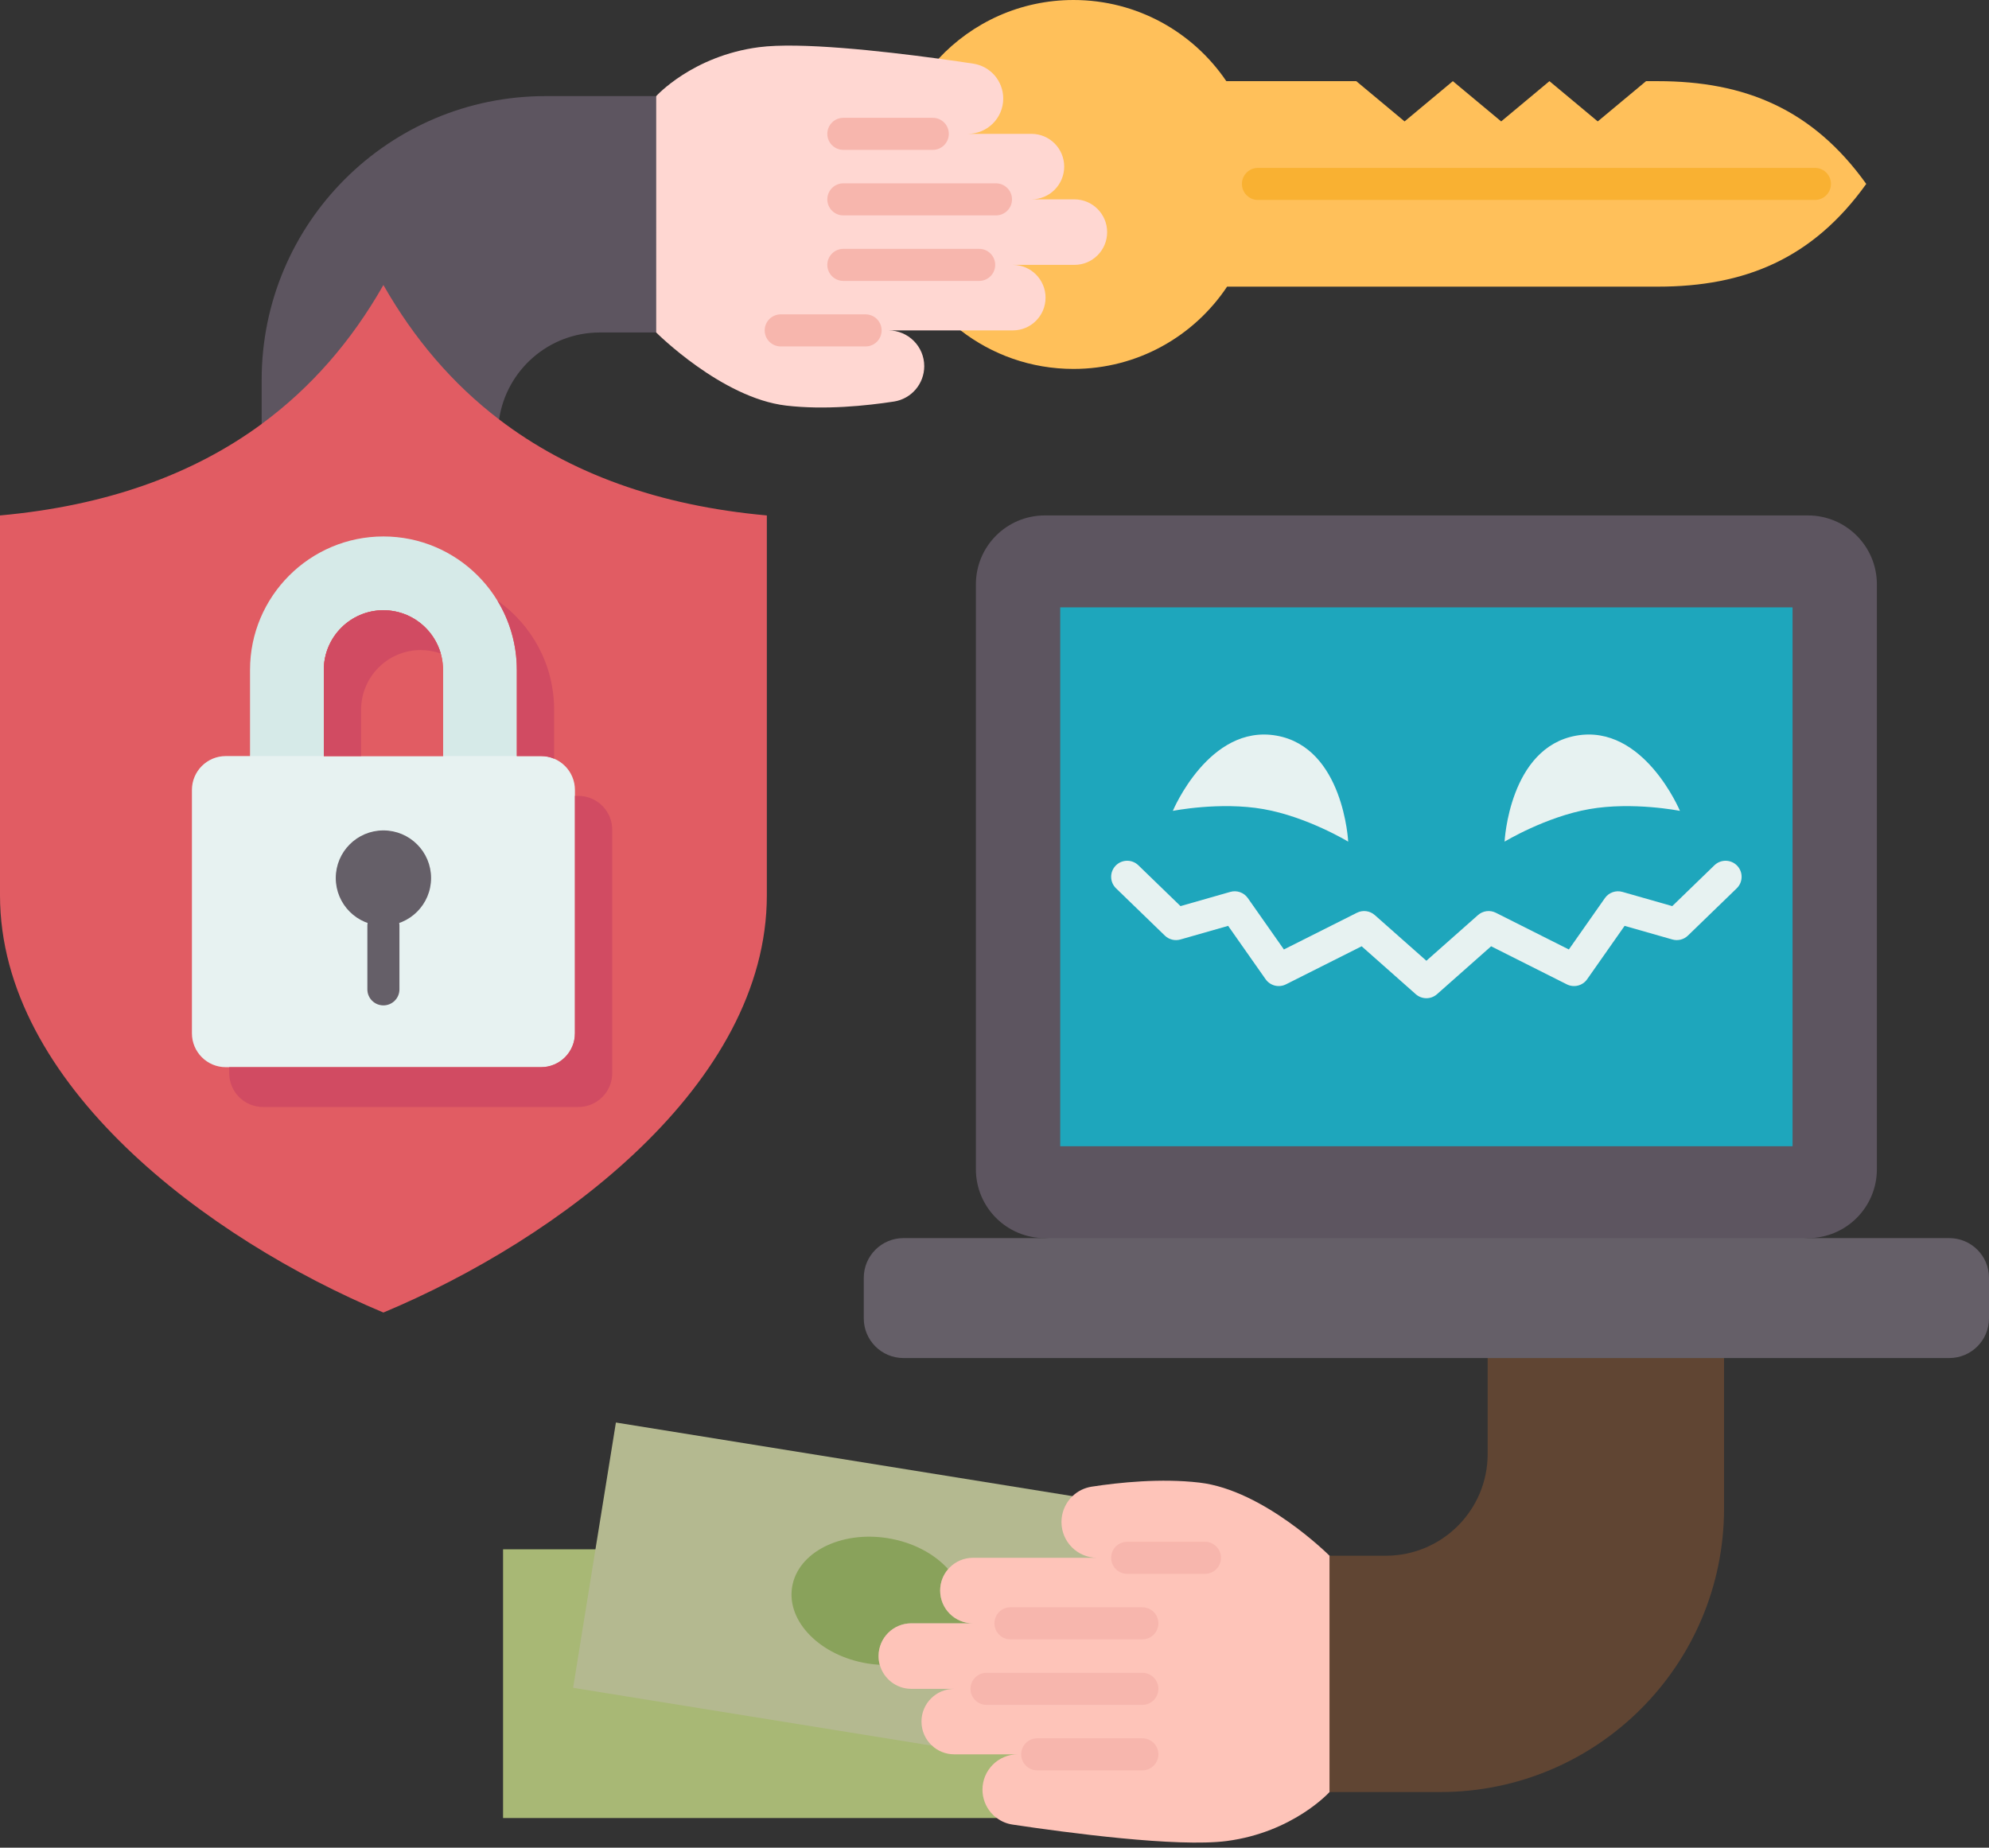 <?xml version="1.0" encoding="UTF-8"?>
<!DOCTYPE svg PUBLIC '-//W3C//DTD SVG 1.0//EN'
          'http://www.w3.org/TR/2001/REC-SVG-20010904/DTD/svg10.dtd'>
<svg height="460.8" preserveAspectRatio="xMidYMid meet" version="1.0" viewBox="0.0 0.0 496.0 460.8" width="496.0" xmlns="http://www.w3.org/2000/svg" xmlns:xlink="http://www.w3.org/1999/xlink" zoomAndPan="magnify"
><rect x="0.0" y="0.0" width="496.0" height="460.8" fill="#333333" stroke="none"/><g
  ><g
    ><path d="M232.43 435.37L195.683 378.116 148.49 386.39 125.45 386.39 125.45 453.41 248.56 453.41 248.57 453.4 253.8 437.52z" fill="#a8b875"
    /></g
    ><g
    ><path d="M153.59,354.77l-5.1,31.62l-5.57,34.54l89.51,14.44c64.428-6.912,73.295-28.395,35.02-62.24 L153.59,354.77z" fill="#b4b990"
    /></g
    ><g
    ><path d="M242.62,404.85h-15.36c-2.26,0-4.3,0.91-5.78,2.39c-1.48,1.48-2.39,3.52-2.39,5.78 c0,0.75,0.1,1.48,0.3,2.18c-1-0.06-2-0.17-3.02-0.33c-11.8-1.91-20.24-10.44-18.84-19.07c1.39-8.63,12.08-14.08,23.88-12.18 c6.29,1.02,11.63,3.92,15.03,7.72c-1.25,1.43-1.99,3.31-1.99,5.34C234.45,401.19,238.1,404.85,242.62,404.85z" fill="#89a25b"
    /></g
    ><g
    ><path d="M413.39,20.24h-2.91l-12.05,10.04l-12.04-10.04l-12.04,10.04L362.3,20.24l-12.04,10.04l-12.04-10.04 h-32.41C297.54,8.03,283.56,0,267.7,0c-13.29,0-25.24,5.63-33.64,14.63c-23.905,28.985-19.649,50.973,5.49,67.77 c7.78,6.03,17.54,9.61,28.15,9.61c15.98,0,30.05-8.15,38.3-20.52h107.39c21.68,0,38.63-6.94,52-25.62 C452.02,27.19,435.07,20.24,413.39,20.24z" fill="#ffc05a"
    /></g
    ><g
    ><path d="M273.62,388.51c-4.93,0-8.92-4-8.92-8.92c0-2.2,0.8-4.24,2.14-5.81c0.19-0.22,0.39-0.44,0.61-0.65 c1.27-1.22,2.92-2.07,4.78-2.36c6.83-1.05,17.28-2.14,26.91-1.01c16.08,1.89,32.4,18.23,32.4,18.23 c17.79,18.594,16.057,38.343,0,58.94c0,0-9.02,10.03-25.62,12.21c-12.36,1.62-40.06-2.1-53.43-4.1c-1.46-0.22-2.8-0.79-3.92-1.64 c-0.53-0.37-1.01-0.82-1.44-1.32c-1.33-1.55-2.13-3.57-2.13-5.75c0-4.86,3.94-8.81,8.8-8.81h-15.84c-2.13,0-4.07-0.81-5.53-2.15 c-1.62-1.49-2.64-3.63-2.64-6.02c0-2.26,0.91-4.3,2.39-5.77c1.48-1.48,3.52-2.39,5.78-2.39h-10.7c-3.75,0-6.92-2.54-7.87-5.99 c-0.2-0.7-0.3-1.43-0.3-2.18c0-2.26,0.91-4.3,2.39-5.78c1.48-1.48,3.52-2.39,5.78-2.39h15.36c-4.52,0-8.17-3.66-8.17-8.17 c0-2.03,0.74-3.91,1.99-5.34c0.12-0.15,0.26-0.3,0.4-0.44c1.48-1.47,3.52-2.39,5.78-2.39H273.62z" fill="#fec4b9"
    /></g
    ><g
    ><path d="M252.56,66.06c4.51,0,8.17,3.66,8.17,8.17c0,2.26-0.91,4.3-2.39,5.78 c-1.48,1.48-3.52,2.39-5.78,2.39h-13.01h-18c4.93,0,8.93,3.99,8.93,8.92c0,2.19-0.8,4.23-2.14,5.8s-3.23,2.68-5.4,3.02 c-6.83,1.05-17.28,2.14-26.91,1.01c-16.08-1.89-32.39-18.23-32.39-18.23c-23.498-18.203-20.455-38.041,0-58.95 c0,0,9.01-10.02,25.61-12.2c10.09-1.32,30.42,0.91,44.81,2.86c3.24,0.44,6.17,0.87,8.62,1.24c2.16,0.32,4.03,1.41,5.37,2.96 c1.33,1.56,2.13,3.57,2.13,5.75c0,4.86-3.95,8.8-8.81,8.8h15.84c4.51,0,8.17,3.66,8.17,8.17c0,2.26-0.92,4.3-2.39,5.78 c-1.48,1.48-3.53,2.39-5.78,2.39h10.71c4.51,0,8.17,3.66,8.17,8.17c0,2.26-0.91,4.3-2.39,5.78c-1.48,1.48-3.52,2.39-5.78,2.39 H252.56z" fill="#ffd7d2"
    /></g
    ><g
    ><path d="M429.93,338.69l0,37.46c0,39.09-31.69,70.78-70.79,70.78h-27.6v-58.94h14.05 c14.02,0,25.39-11.37,25.39-25.39l0-23.91C390.296,318.945,409.94,318.555,429.93,338.69z" fill="#604533"
    /></g
    ><g
    ><path d="M136.03,23.97c-39.09,0-70.78,31.69-70.78,70.79v10.97l59.21-1.13 c1.8-12.26,12.36-21.68,25.12-21.68h14.06V23.97H136.03z" fill="#5d5560"
    /></g
    ><g
    ><path d="M468.04,145.73V291.6c0,9.49-7.69,17.18-17.18,17.18c-62.168,7.649-125.678,7.233-190.32,0 c-9.49,0-17.18-7.69-17.18-17.18V145.73c0-9.49,7.69-17.18,17.18-17.18h190.32C460.35,128.55,468.04,136.24,468.04,145.73z" fill="#5d5560"
    /></g
    ><g
    ><path d="M496,318.68v10.12c0,5.46-4.43,9.89-9.9,9.89h-56.17h-58.95H225.29c-5.46,0-9.89-4.43-9.89-9.89 v-10.12c0-5.47,4.43-9.9,9.89-9.9h35.25h190.32h35.24C491.57,308.78,496,313.21,496,318.68z" fill="#655f68"
    /></g
    ><g
    ><path d="M447.01,151.47v134.4H264.39v-134.4H447.01z" fill="#1ea6bc"
    /></g
    ><g
    ><path d="M418.93,202.23c0,0-11.76-2.35-22.61-0.44c-10.86,1.9-21.12,8.11-21.12,8.11s1.14-23.5,17.9-26.44 C409.87,180.52,418.93,202.23,418.93,202.23z" fill="#e7f2f1"
    /></g
    ><g
    ><path d="M318.3,183.46c16.76,2.94,17.9,26.44,17.9,26.44s-10.26-6.21-21.12-8.11 c-10.85-1.91-22.61,0.44-22.61,0.44S301.53,180.52,318.3,183.46z" fill="#e7f2f1"
    /></g
    ><g
    ><path d="M191.23,128.55v94.72c0,47.17-51.84,85.75-95.62,104.07C51.84,309.02,0,270.44,0,223.27v-94.72 c26.17-2.37,47.88-10.03,65.25-22.81v-0.01c12.26-9.02,22.37-20.59,30.36-34.65c7.67,13.47,17.27,24.67,28.85,33.52 C142.08,118.06,164.29,126.11,191.23,128.55z" fill="#e15c63"
    /></g
    ><g
    ><path d="M143.37,197.01v60.69c0,4.67-3.78,8.45-8.45,8.45H56.31c-4.67,0-8.45-3.78-8.45-8.45v-60.69 c0-4.67,3.78-8.45,8.45-8.45l6.04,0c7.866-14.299,13.95-13.896,18.4,0h29.73c6.608-7.323,12.721-7.007,18.4,0l6.04,0 C139.59,188.56,143.37,192.34,143.37,197.01z" fill="#e7f2f1"
    /></g
    ><g
    ><path d="M128.88,167.06v21.5h-18.4v-21.5c0-8.2-6.67-14.87-14.87-14.87c-8.19,0-14.86,6.67-14.86,14.87v21.5 h-18.4v-21.5c0-18.34,14.92-33.27,33.26-33.27C113.96,133.79,128.88,148.72,128.88,167.06z" fill="#d6eae8"
    /></g
    ><g
    ><path d="M110.48,167.06v21.5H80.75v-21.5c0-8.2,6.67-14.87,14.86-14.87 C103.81,152.19,110.48,158.86,110.48,167.06z" fill="#e15c63"
    /></g
    ><g
    ><path d="M95.61,207.1c6.57,0,11.89,5.32,11.89,11.88s-5.32,11.88-11.89,11.88 c-6.56,0-11.88-5.32-11.88-11.88S89.05,207.1,95.61,207.1z" fill="#655f68"
    /></g
    ><g
    ><path d="M138.18,176.99v12.23c-1-0.43-2.1-0.66-3.26-0.66h-6.04v-21.5c0-6.32-1.77-12.24-4.84-17.28 C132.59,155.81,138.18,165.76,138.18,176.99z" fill="#d14b62"
    /></g
    ><g
    ><path d="M95.61,152.19c6.79,0,12.52,4.57,14.3,10.79c-1.56-0.55-3.25-0.86-5-0.86 c-8.19,0-14.86,6.67-14.86,14.87v11.57h-9.3v-21.5C80.75,158.86,87.42,152.19,95.61,152.19z" fill="#d14b62"
    /></g
    ><g
    ><path d="M152.67,206.94v60.69c0,4.67-3.78,8.45-8.45,8.45H65.61c-4.67,0-8.45-3.78-8.45-8.45v-1.48h77.76 c4.67,0,8.45-3.78,8.45-8.45v-59.21h0.85C148.89,198.49,152.67,202.27,152.67,206.94z" fill="#d14b62"
    /></g
    ><g
    ><path d="M427.526,215.797l-10.511,10.183l-12.428-3.546c-1.638-0.467-3.394,0.154-4.372,1.55l-8.986,12.811 l-18.213-9.158c-1.461-0.734-3.225-0.506-4.448,0.579L355.7,239.608l-12.869-11.393c-1.225-1.084-2.987-1.313-4.448-0.579 l-18.214,9.158l-8.995-12.813c-0.979-1.395-2.73-2.016-4.372-1.548l-12.418,3.546l-10.511-10.183 c-1.584-1.536-4.119-1.498-5.656,0.09c-1.537,1.586-1.497,4.119,0.09,5.656l12.17,11.79c1.027,0.995,2.508,1.364,3.882,0.973 l11.903-3.398l9.345,13.311c1.14,1.624,3.301,2.167,5.07,1.275l18.88-9.493l13.492,11.945c0.757,0.67,1.704,1.005,2.651,1.005 s1.895-0.335,2.651-1.005L371.843,236l18.88,9.493c1.774,0.892,3.932,0.349,5.071-1.277l9.336-13.31l11.912,3.399 c1.376,0.391,2.854,0.021,3.881-0.974l12.17-11.79c1.587-1.537,1.627-4.07,0.09-5.656 C431.645,214.299,429.112,214.261,427.526,215.797z" fill="#e7f2f1"
    /></g
    ><g
    ><path d="M300.48,384.51H281.09c-2.209,0-4,1.791-4,4s1.791,4,4,4h19.391c2.209,0,4-1.791,4-4 S302.689,384.51,300.48,384.51z" fill="#f7b6ad"
    /></g
    ><g
    ><path d="M284.87,400.85h-32.89c-2.209,0-4,1.791-4,4s1.791,4,4,4h32.89c2.209,0,4-1.791,4-4 S287.079,400.85,284.87,400.85z" fill="#f7b6ad"
    /></g
    ><g
    ><path d="M284.87,417.19h-38.857c-2.209,0-4,1.791-4,4s1.791,4,4,4h38.857c2.209,0,4-1.791,4-4 S287.079,417.19,284.87,417.19z" fill="#f7b6ad"
    /></g
    ><g
    ><path d="M284.87,433.52h-26.215c-2.209,0-4,1.791-4,4s1.791,4,4,4h26.215c2.209,0,4-1.791,4-4 S287.079,433.52,284.87,433.52z" fill="#f7b6ad"
    /></g
    ><g
    ><path d="M215.852,78.4H194.69c-2.209,0-4,1.791-4,4s1.791,4,4,4h21.161c2.209,0,4-1.791,4-4 S218.061,78.4,215.852,78.4z" fill="#f7b6ad"
    /></g
    ><g
    ><path d="M210.31,70.06h33.866c2.209,0,4-1.791,4-4s-1.791-4-4-4H210.31c-2.209,0-4,1.791-4,4 S208.101,70.06,210.31,70.06z" fill="#f7b6ad"
    /></g
    ><g
    ><path d="M210.31,53.72h38.056c2.209,0,4-1.791,4-4s-1.791-4-4-4H210.31c-2.209,0-4,1.791-4,4 S208.101,53.72,210.31,53.72z" fill="#f7b6ad"
    /></g
    ><g
    ><path d="M210.31,37.38h22.297c2.209,0,4-1.791,4-4s-1.791-4-4-4H210.31c-2.209,0-4,1.791-4,4 S208.101,37.38,210.31,37.38z" fill="#f7b6ad"
    /></g
    ><g
    ><path d="M95.61,226.86c-2.209,0-4,1.791-4,4v15.88c0,2.209,1.791,4,4,4s4-1.791,4-4v-15.88 C99.61,228.651,97.819,226.86,95.61,226.86z" fill="#655f68"
    /></g
    ><g
    ><path d="M452.592,41.87H313.7c-2.209,0-4,1.791-4,4s1.791,4,4,4h138.892c2.209,0,4-1.791,4-4 S454.801,41.87,452.592,41.87z" fill="#f9b132"
    /></g
  ></g
></svg
>
